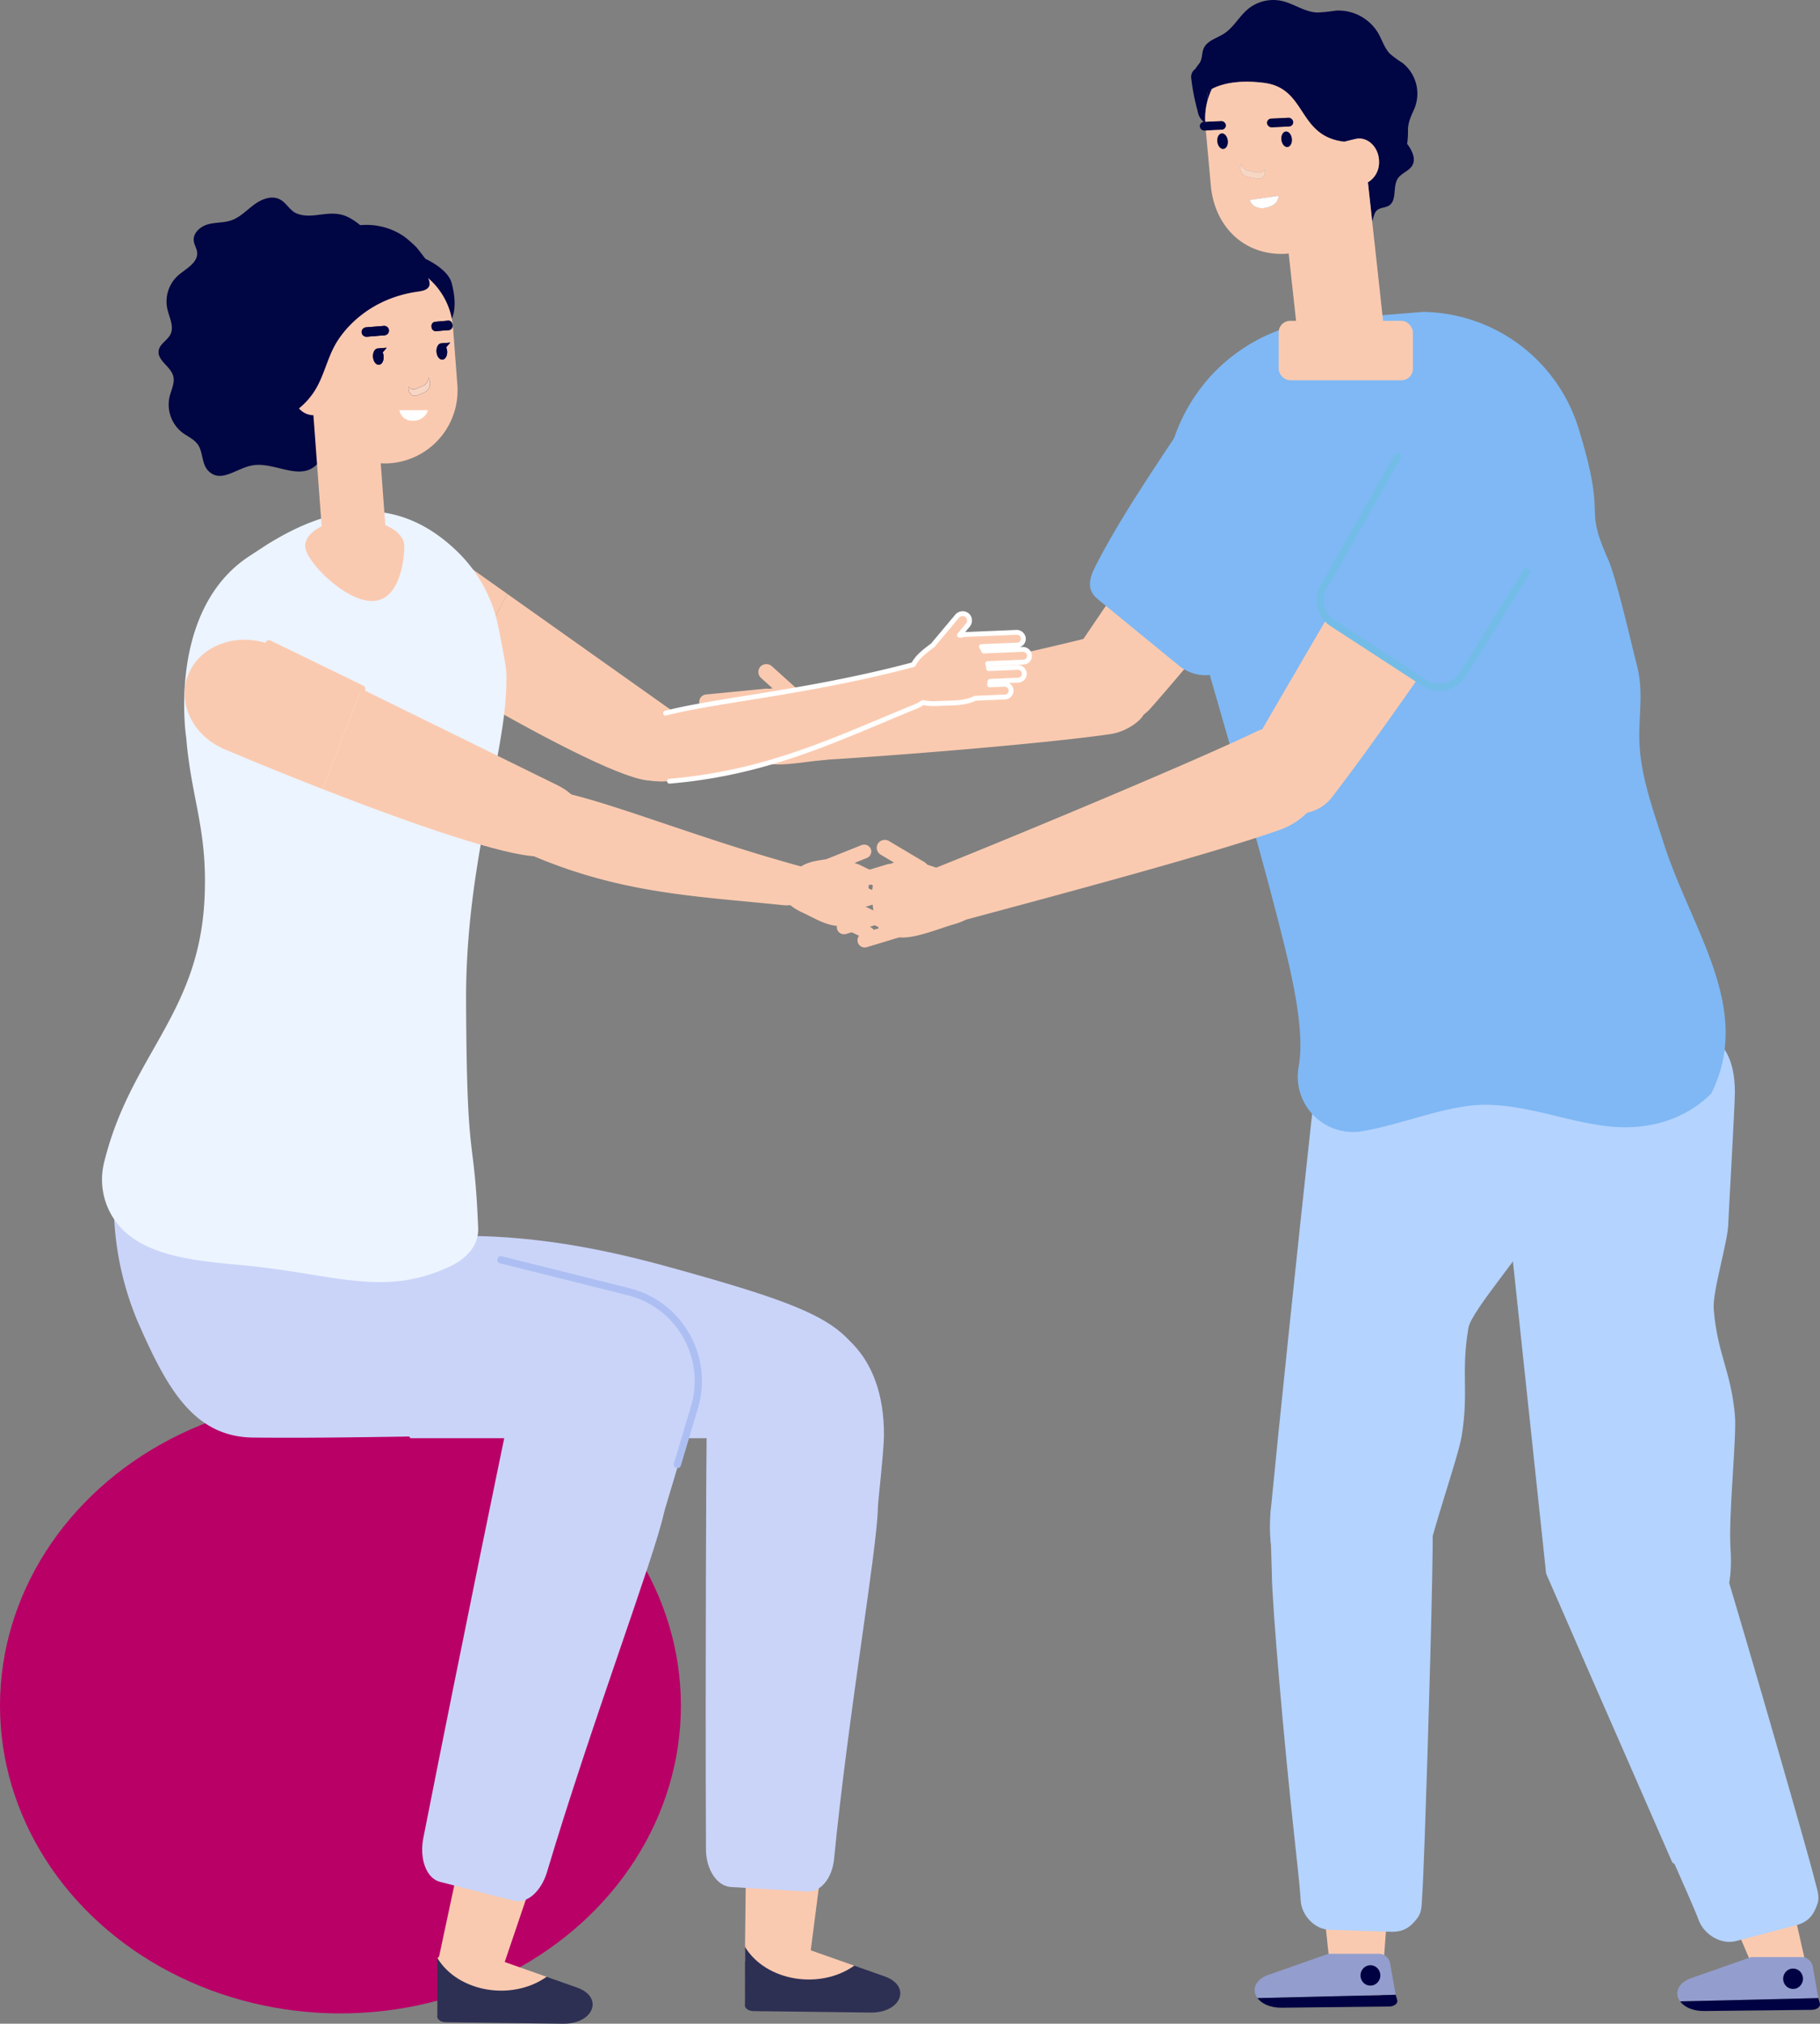 <svg xmlns="http://www.w3.org/2000/svg" width="485.033" height="539.281" viewBox="0 0 485.033 539.281">
  <rect x="0" y="0" width="485.033" height="539.281" fill="#808080" stroke="none"/>
  <g id="Gruppe_2151" data-name="Gruppe 2151" transform="translate(-67.529 -321.606)">
    <g id="Gruppe_2105" data-name="Gruppe 2105" transform="translate(351.399 429.996)">
      <g id="Gruppe_2104" data-name="Gruppe 2104">
        <path id="Pfad_4133" data-name="Pfad 4133" d="M218.512,366.725l-1.022,1.513c-5.541,8.232-12.855,18.958-19.928,29.329-7.559,11.088-14.7,21.56-18.481,27.236-3.513,5.277-1.415,8.685,1.811,12.11l-.091.163-.429,1.25c2.634,2.69,6.876,3.8,10,4.168a11.638,11.638,0,0,0,1.438.078,11.111,11.111,0,0,0,8.328-3.968c9.119-10.242,27.381-32.407,40.034-49.083l.709-.931Z" transform="translate(-177.259 -358.392)" fill="#facab0"/>
        <g id="Gruppe_2103" data-name="Gruppe 2103" transform="translate(6.605)">
          <path id="Pfad_4134" data-name="Pfad 4134" d="M181.191,406.151c7.8-15.426,20.893-33.613,26.488-42.647l32.674,35.413c-3.893,5.681-15.028,21.3-23.27,32.914-3.086,4.349-9.448,4.033-13.561.665l-21.676-17.752C178.974,412.393,179.512,409.475,181.191,406.151Z" transform="translate(-179.812 -363.504)" fill="#7fb8f4"/>
        </g>
      </g>
    </g>
    <ellipse id="Ellipse_63" data-name="Ellipse 63" cx="90.73" cy="82.001" rx="90.73" ry="82.001" transform="translate(67.529 694.138)" fill="#b90066"/>
    <path id="Pfad_4135" data-name="Pfad 4135" d="M103.9,489.939c6.408,2.525,11.194,5.125,15.23,10.283.463.592.929,1.255,1.423,2.026l.349.543H246.235c-4.439-28.092-4.967-31.235-53.556-44.827-13.913-3.891-32.014-8.439-53.209-9.029-9.525-.266-22.983,9.678-32.3,9.349l-1.635-.057-2.724,31.16,1.128.476Z" transform="translate(55.991 202.063)" fill="#cad4f9"/>
    <path id="Pfad_4136" data-name="Pfad 4136" d="M177.872,508.455h46.191c-.574-3.632-1.234-7.225-2.075-10.7-6.682-27.652-33.476-35.434-54.774-37.092-14.43-1.123-31.89-1.617-50.374-2.14-8.964-.254-28.051-13.163-37.568-13.509a81.524,81.524,0,0,0,6.3,32.793c7.57,17.25,14.66,30.873,30.855,31.044,13.636.142,28-.072,40.68-.264,8.18-.122,15.354-.22,20.732-.215C177.852,508.4,177.867,508.424,177.872,508.455Z" transform="translate(18.593 195.84)" fill="#cad4f9"/>
    <g id="Gruppe_2106" data-name="Gruppe 2106" transform="translate(159.102 463.062)">
      <path id="Pfad_4137" data-name="Pfad 4137" d="M114.7,407.972c21.053,12.265,42.452,23.513,50.353,24.506,4.864.613,11.059.543,12.107-4.413,1.363-6.421-.476-10.656-4.892-13.786l-44.429-31.5Z" transform="translate(-84.24 -365.987)" fill="#facab0"/>
      <path id="Pfad_4138" data-name="Pfad 4138" d="M126.8,379.088c-7.65-5.055-17.623-3.076-21.927,4.354-4.152,7.158-1.446,16.65,6.056,21.314,6.977,4.336,14.691,8.992,22.458,13.515l13.139-25.2Z" transform="translate(-102.926 -376.286)" fill="#facab0"/>
    </g>
    <path id="Pfad_4139" data-name="Pfad 4139" d="M237.793,397.722a1.691,1.691,0,0,0,1.625-1.772,1.747,1.747,0,0,0-1.816-1.627l-10.389.437a10.249,10.249,0,0,0-.611-1.182l9.543-.4a1.688,1.688,0,0,0,1.625-1.769,1.747,1.747,0,0,0-1.816-1.627l-13.962.585a1.733,1.733,0,0,0-.693.184c-.189-.008-.38-.013-.569-.01l2.243-2.672a1.872,1.872,0,0,0-.194-2.654,1.923,1.923,0,0,0-2.675.3l-6.154,7.334a2.041,2.041,0,0,0-.142.254c-2.773,2.057-4.243,3.244-5.353,5.29-41,10.92-75.734,10.151-76.386,19.7-.122,1.785,1.022,7.857,2.344,9.119,2.287,2.183,5.663,2.535,9.042,2.248,26.429-2.235,44.54-11.305,65.72-19.953a9.877,9.877,0,0,0,1.824-1,13.077,13.077,0,0,0,3.637.266c3.645-.2,7.249.1,10.3-1.412l7.932-.331a1.688,1.688,0,0,0,1.627-1.769,1.751,1.751,0,0,0-1.816-1.627l-3.917.163a4.543,4.543,0,0,0,.135-.947l7.5-.313a1.686,1.686,0,0,0,1.625-1.769,1.747,1.747,0,0,0-1.814-1.627l-7.668.321c-.078-.445-.142-.89-.248-1.332Z" transform="translate(102.408 100.294)" fill="#facab0"/>
    <path id="Pfad_4140" data-name="Pfad 4140" d="M145.009,498.814l-.75,64.247,15.949,9.547,9.123-70.665Z" transform="translate(121.771 281.228)" fill="#facab0"/>
    <path id="Pfad_4141" data-name="Pfad 4141" d="M161.117,457.1c-11.313-.088-20.132,13.5-20.642,31.926-.072,2.623-.391,60.833-.176,110.364.023,5.4,2.954,9.815,6.661,10.035l20.336,1.2c3.557.21,6.643-3.526,7.145-8.664C178.2,563.5,185.9,519.609,186.113,508.4c.036-1.883,1.6-15.01,1.622-19.379C187.826,466.927,174.619,457.205,161.117,457.1Z" transform="translate(115.371 215.035)" fill="#cad4f9"/>
    <g id="Gruppe_2107" data-name="Gruppe 2107" transform="translate(266.03 837.844)">
      <path id="Pfad_4142" data-name="Pfad 4142" d="M144.3,522.669c.065-.225.492-.492,1.012-.771,5.554,9.031,18.854,12.187,28.087,5.65l8.1,2.859c7.254,2.561,4.491,9.748-3.707,9.647l-31.215-.385c-1.5-.018-2.551-.921-2.277-1.883Z" transform="translate(-144.259 -519.982)" fill="#2d3053"/>
      <path id="Pfad_4143" data-name="Pfad 4143" d="M144.292,523.8c2.067-2.82,7.006-2.854,8.128-2.458l20.929,7.386C164.116,535.261,149.846,532.827,144.292,523.8Z" transform="translate(-144.207 -521.157)" fill="#facab0"/>
    </g>
    <path id="Pfad_4144" data-name="Pfad 4144" d="M126.165,498.947l-13.429,62.915L126.5,574.2l22.914-67.654Z" transform="translate(71.744 281.439)" fill="#facab0"/>
    <path id="Pfad_4145" data-name="Pfad 4145" d="M161.625,455.236c-11.085-2.2-22.592,10.332-26.959,29.443-.621,2.722-13.152,63.348-23.335,115.028-1.112,5.637.841,10.78,4.432,11.7l19.705,5.042c3.448.882,7.262-2.44,8.832-7.7,11.766-39.4,28.527-83.73,31.09-95.377.429-1.956,4.724-15.346,5.658-19.9C185.775,470.45,174.855,457.856,161.625,455.236Z" transform="translate(69.02 211.675)" fill="#cad4f9"/>
    <g id="Gruppe_2108" data-name="Gruppe 2108" transform="translate(184.037 840.814)">
      <path id="Pfad_4146" data-name="Pfad 4146" d="M112.609,523.817c.062-.225.489-.492,1.009-.771,5.554,9.031,18.854,12.187,28.087,5.65l8.1,2.859c7.254,2.561,4.491,9.748-3.707,9.647l-31.215-.385c-1.5-.018-2.551-.921-2.274-1.883Z" transform="translate(-112.565 -521.13)" fill="#2d3053"/>
      <path id="Pfad_4147" data-name="Pfad 4147" d="M112.6,524.943c2.067-2.817,7.006-2.854,8.128-2.458l20.929,7.386C132.421,536.409,118.151,533.974,112.6,524.943Z" transform="translate(-112.514 -522.305)" fill="#facab0"/>
    </g>
    <path id="Pfad_4148" data-name="Pfad 4148" d="M109.416,343.78c-2.008,1.467-3.774,3.392-6.1,4.219-1.992.706-4.183.523-6.222,1.066s-4.108,2.292-3.844,4.45c.124,1.024.755,1.925.88,2.947.349,2.879-3.016,4.434-5.14,6.323a9.345,9.345,0,0,0-2.794,8.8c.5,2.276,1.852,4.672.861,6.768-.784,1.651-2.851,2.535-3.156,4.349-.448,2.659,3.133,4.178,3.862,6.773.51,1.829-.507,3.684-.957,5.526a9.458,9.458,0,0,0,3.236,9.458c1.467,1.138,3.319,1.847,4.356,3.41,1.337,2.02.965,4.977,2.59,6.757,3.381,3.694,7.482-.541,11.913-1.314,5.58-.978,12.009,3.868,16.51.328,1.055-.828,1.914-2.093,3.229-2.3,1.332-.21,2.608.781,3.956.719,2.528-.119,3.712-3.549,5.7-4.959a16.5,16.5,0,0,1,1.64-.629C153.8,400.711,162.972,389,161.57,376.782c-1.164-10.125-9.313-18.171-20.525-21.927-.036-.135-.028-.256-.067-.391-.916-3.205-3.2-5.373-6.007-6.987-5.151-2.962-9.644.567-14.285-1.278-1.775-.709-2.714-2.773-4.385-3.7C114.135,341.283,111.421,342.31,109.416,343.78Z" transform="translate(25.921 32.301)" fill="#000543"/>
    <path id="Pfad_4149" data-name="Pfad 4149" d="M175.067,504.71c-.142-37.372,10.72-65.632,10.731-85.068a13.689,13.689,0,0,0-.005-2.282,28.843,28.843,0,0,0-.406-3.148c-.008-.044-.008-.088-.016-.129-.515-2.794-1.076-6.043-1.772-9.29a38.479,38.479,0,0,0-10.193-19.113c-18.233-18.352-37.68-11.028-51.328-2.561l-4.708,3.071c-22.178,14.459-16.885,48.47-16.885,48.47,1.379,16.544,5.782,24.571,4.871,42.967-1.529,30.85-19.79,41.607-26.786,70.3a18.913,18.913,0,0,0,6.594,19.232c8.677,6.933,23.4,7.215,33.577,8.364,22.662,2.556,35,7.955,52.035,0,4.118-1.922,7.7-5.4,7.51-10.193C177.212,538.506,175.243,550.9,175.067,504.71Z" transform="translate(16.674 83.569)" fill="#ecf4ff"/>
    <path id="Pfad_4150" data-name="Pfad 4150" d="M115.659,398.711c-3.989-2.434-11.722-4.452-14.808-6.54a29.374,29.374,0,0,1-5.828-4.794,11.962,11.962,0,0,1-2.571-5.254c.008.034,1.3-3,.241-.766a21.016,21.016,0,0,0,2.124-11.538,16.72,16.72,0,0,1,3.205-11.965l.08-.106c6.007-7.875,9.815-7.365,14.042-9.5,4.15-2.1,3.992-1.619,9.461-2.993a17.716,17.716,0,0,1,14.089,2.636,33.539,33.539,0,0,1,3.174,2.773c.887,1.017,1.682,2.114,2.507,3.185,1.288.574,6.056,3.066,6.951,6.382,1.759,6.511.075,9.517.075,9.517-3.4-.189-6.933-4.372-9.753-3.492a9.369,9.369,0,0,0-2.5,1.309c-3.774,2.908-6.894,5.28-7.745,10.33-.7,4.139,1.26,8.912-1.389,12.293-2.367,3.024-7.339,3.34-9.952,6.183A7.4,7.4,0,0,0,115.659,398.711Z" transform="translate(39.552 36.752)" fill="#000543"/>
    <g id="Gruppe_2109" data-name="Gruppe 2109" transform="translate(137.999 388.945)">
      <path id="Pfad_4151" data-name="Pfad 4151" d="M103.974,389.122a19.4,19.4,0,0,0,4.556-5.3c2.106-3.624,3.006-7.852,5.021-11.528,2.445-4.457,9.259-12.407,21.878-14.259,1.229-.179,3.084-.38,3.353-1.883a3.515,3.515,0,0,0-.411-1.782c-.585-1.34-1.6-2.879-1.974-3.689a2.04,2.04,0,0,0-.587-.843,1.972,1.972,0,0,0-.885-.264l-8.022-1.055a71.422,71.422,0,0,0-11.078-.874c-3.081.08-6.325.639-8.669,2.654-3.787,3.257-3.968,8.99-5.795,13.67a23.163,23.163,0,0,1-1.508,3.1l-1.764-1.343a27.786,27.786,0,0,0-.36,4.651c-.978,1.4-2,2.784-2.96,4.193l5.839,11.184c.812,2.416,1.782,4.964,3,7.707a22.306,22.306,0,0,0,4.884,7.269c.078.021-.667-9.792-.667-9.792A5.141,5.141,0,0,1,103.974,389.122Z" transform="translate(-94.769 -347.635)" fill="#000543"/>
      <path id="Pfad_4152" data-name="Pfad 4152" d="M139.367,363.258a19.107,19.107,0,0,0-6.643-13.018,3.515,3.515,0,0,1,.411,1.782c-.269,1.5-2.124,1.7-3.353,1.883-12.619,1.852-19.433,9.8-21.878,14.259-2.015,3.676-2.916,7.9-5.021,11.528a19.4,19.4,0,0,1-4.556,5.3,5.141,5.141,0,0,0,3.847,1.819l2.753,37.066c.344,4.651,5.567,2.822,10.219,2.494l1.917-.039c4.675-.329,5.094.975,4.75-3.7l-1.692-23.011a19.236,19.236,0,0,0,2.5-.01,19.47,19.47,0,0,0,17.925-20.794Zm-18.484,7.82c.1,1.2-.455,2.217-1.234,2.282s-1.485-.856-1.581-2.054.455-2.217,1.231-2.279l2.4-.194-1.071,1.262A2.987,2.987,0,0,1,120.883,371.078Zm.269-5.565-4.636.375a1.314,1.314,0,0,1-1.394-.931,1.262,1.262,0,0,1,1.115-1.568l4.641-.373a1.306,1.306,0,0,1,1.392.931A1.259,1.259,0,0,1,121.152,365.514Zm10.7,15.18-2.052.854c-1.18.492-2.421-.662-2.274-2.119l.026-.241a1.527,1.527,0,0,0,1.834.631l2.051-.854a2.424,2.424,0,0,0,1.356-2.209l.189.406A2.639,2.639,0,0,1,131.852,380.694Zm5.96-10.982c.1,1.2-.458,2.217-1.234,2.282s-1.488-.856-1.583-2.054.455-2.217,1.234-2.279l2.4-.194-1.074,1.262A3.035,3.035,0,0,1,137.812,369.712Zm.585-5.591-3.661.295a1.143,1.143,0,0,1-1.074-1.172,1.127,1.127,0,0,1,.872-1.314l3.658-.329c.536-.044,1.019.5,1.074,1.19A1.144,1.144,0,0,1,138.4,364.122Z" transform="translate(-89.122 -343.502)" fill="#facab0"/>
      <path id="Pfad_4153" data-name="Pfad 4153" d="M112.028,356.33a1.262,1.262,0,0,0-1.353-1.151l-4.716.38a1.256,1.256,0,1,0,.2,2.5l4.711-.38A1.261,1.261,0,0,0,112.028,356.33Z" transform="translate(-78.844 -335.671)" fill="#000543"/>
      <path id="Pfad_4154" data-name="Pfad 4154" d="M116.519,354.633l-3.658.329a1.127,1.127,0,0,0-.872,1.314,1.143,1.143,0,0,0,1.074,1.172l3.661-.295a1.144,1.144,0,0,0,.869-1.33C117.538,355.135,117.055,354.592,116.519,354.633Z" transform="translate(-67.449 -336.534)" fill="#000543"/>
      <path id="Pfad_4155" data-name="Pfad 4155" d="M114.888,360.49a2.424,2.424,0,0,1-1.356,2.209l-2.051.854a1.527,1.527,0,0,1-1.834-.631l-.026.241c-.147,1.456,1.094,2.61,2.274,2.119l2.052-.854a2.639,2.639,0,0,0,1.13-3.531Z" transform="translate(-71.217 -327.236)" fill="#f8d6c4"/>
      <path id="Pfad_4156" data-name="Pfad 4156" d="M107.2,357.621c-.776.062-1.33,1.084-1.231,2.279s.8,2.116,1.581,2.054,1.33-1.084,1.234-2.282a2.97,2.97,0,0,0-.259-.983l1.071-1.262Z" transform="translate(-77.019 -332.097)" fill="#000543"/>
      <path id="Pfad_4157" data-name="Pfad 4157" d="M113.742,357.093c-.779.062-1.33,1.084-1.234,2.279s.8,2.116,1.583,2.054,1.33-1.084,1.234-2.282a3.035,3.035,0,0,0-.261-.983l1.074-1.262Z" transform="translate(-66.635 -332.935)" fill="#000543"/>
      <path id="Pfad_4158" data-name="Pfad 4158" d="M108.681,363.874a3.3,3.3,0,0,0,3.443,2.773,4,4,0,0,0,4.16-2.786Z" transform="translate(-72.691 -321.886)" fill="#fff"/>
    </g>
    <path id="Pfad_4159" data-name="Pfad 4159" d="M125.389,382.235c0,3.937-1.322,14.622-8.62,14.622s-17.8-10.684-17.8-14.622,5.914-7.127,13.209-7.127S125.389,378.3,125.389,382.235Z" transform="translate(49.894 84.908)" fill="#facab0"/>
    <g id="Gruppe_2110" data-name="Gruppe 2110" transform="translate(116.715 492.087)">
      <path id="Pfad_4160" data-name="Pfad 4160" d="M100.757,419.246c24.336,9.5,48.892,17.951,57.5,17.938,5.3-.01,11.926-.864,12.327-5.914.525-6.545-2.062-10.514-7.246-13.059l-52.172-25.632Z" transform="translate(-63.982 -379.453)" fill="#facab0"/>
      <path id="Pfad_4161" data-name="Pfad 4161" d="M110.563,389.254c-8.933-4.046-19.322-.82-22.853,7.1-3.4,7.629.877,16.7,9.59,20.38,8.1,3.417,17.046,7.063,26.017,10.568l10.4-26.667Z" transform="translate(-86.541 -387.505)" fill="#facab0"/>
      <path id="Pfad_4162" data-name="Pfad 4162" d="M121.543,400.6a1.04,1.04,0,0,1-.1.388,1,1,0,0,1-1.34.463l-24.69-11.993a1,1,0,0,1,.877-1.806l24.69,12A1,1,0,0,1,121.543,400.6Z" transform="translate(-73.359 -387.426)" fill="#facab0"/>
    </g>
    <g id="Gruppe_2112" data-name="Gruppe 2112" transform="translate(276.122 546.68)">
      <g id="Gruppe_2111" data-name="Gruppe 2111">
        <path id="Pfad_4163" data-name="Pfad 4163" d="M164.965,409.751a1.873,1.873,0,0,1-1.081,2.432l-8.889,3.557a1.925,1.925,0,0,1-2.5-1,1.873,1.873,0,0,1,1.081-2.432l8.889-3.557A1.925,1.925,0,0,1,164.965,409.751Z" transform="translate(-141.494 -408.608)" fill="#facab0"/>
        <path id="Pfad_4164" data-name="Pfad 4164" d="M163.182,428.052a8.1,8.1,0,0,0,4.276-.773,4.622,4.622,0,0,0,1.663-2.152,21.931,21.931,0,0,0,1.873-6.674c.251-2.145-.031-4.77-2.471-6.532a11.075,11.075,0,0,0-7.986-1.775c-4.946.719-6.7,1.019-9.73,3.767-3.787,3.443-3.981,7.482,2.52,10.511C156.673,425.98,159.736,427.982,163.182,428.052Z" transform="translate(-148.16 -406.368)" fill="#facab0"/>
        <path id="Pfad_4165" data-name="Pfad 4165" d="M156.074,413.851l12.583,6.082a1.688,1.688,0,0,0,2.269-.794,1.748,1.748,0,0,0-.83-2.292l-12.583-6.079a1.688,1.688,0,0,0-2.269.794A1.745,1.745,0,0,0,156.074,413.851Z" transform="translate(-137.169 -405.453)" fill="#facab0"/>
        <path id="Pfad_4166" data-name="Pfad 4166" d="M155.809,415.7l12.583,6.082a1.685,1.685,0,0,0,2.266-.794,1.743,1.743,0,0,0-.83-2.29l-12.583-6.082a1.689,1.689,0,0,0-2.269.794A1.743,1.743,0,0,0,155.809,415.7Z" transform="translate(-137.595 -402.52)" fill="#facab0"/>
        <path id="Pfad_4167" data-name="Pfad 4167" d="M154.457,417.081l12.583,6.082a1.685,1.685,0,0,0,2.266-.794,1.744,1.744,0,0,0-.83-2.29L155.893,414a1.688,1.688,0,0,0-2.269.794A1.743,1.743,0,0,0,154.457,417.081Z" transform="translate(-139.74 -400.326)" fill="#facab0"/>
        <path id="Pfad_4168" data-name="Pfad 4168" d="M152.43,417.968l12.583,6.079a1.686,1.686,0,0,0,2.269-.792,1.747,1.747,0,0,0-.833-2.292l-12.581-6.079a1.688,1.688,0,0,0-2.269.794A1.743,1.743,0,0,0,152.43,417.968Z" transform="translate(-142.953 -398.92)" fill="#facab0"/>
      </g>
    </g>
    <path id="Pfad_4169" data-name="Pfad 4169" d="M204.884,425.208c-41.123-10.3-77.773-28.7-83.12-20.179-.949,1.516-2.809,7.407-2.24,9.145.983,3.006,3.793,4.91,6.907,6.25,24.349,10.516,44.6,11.078,67.35,13.463a9.9,9.9,0,0,0,10.41-6.641Z" transform="translate(82.348 128.917)" fill="#facab0"/>
    <g id="Gruppe_2113" data-name="Gruppe 2113" transform="translate(405.966 595.048)">
      <path id="Pfad_4170" data-name="Pfad 4170" d="M209.425,452.247c2.809-25.694,20.768-32.793,39.552-15.382,10.11,9.373,26.514,1.206,22.631,17.079-.774,3.167-2.6,26.08-2.851,27.081-1.19,4.716-16.676,21.9-17.5,26.687-2.036,11.833.124,16.9-1.788,28.749-.926,5.74-7.893,25.215-9.546,34.078-3.252,17.439-10.56,19.157-23.205,17.584-11.895-1.477-19.754-15.134-18.166-31.634C200.712,534.109,205.68,486.532,209.425,452.247Z" transform="translate(-198.351 -427.305)" fill="#b4d3fe"/>
    </g>
    <g id="Gruppe_2115" data-name="Gruppe 2115" transform="translate(465.901 594.879)">
      <g id="Gruppe_2114" data-name="Gruppe 2114">
        <path id="Pfad_4171" data-name="Pfad 4171" d="M221.788,446.76c-1.11-7.733,1.107-14.7,8.767-15.509l2.258-.238c27.313-2.879,52.612-11.584,52.689,13.965.01,3.265-1.751,33.851-1.757,34.883-.023,4.874-4.266,18.127-3.883,22.97.947,11.973,4.563,16.288,5.642,28.24.525,5.792-1.746,26.47-1.172,35.473,1.128,17.711-6.154,21.338-19.951,23.221-12.974,1.772-25.971-7.22-28.612-23.58C231.592,540.308,226.6,480.244,221.788,446.76Z" transform="translate(-221.519 -427.239)" fill="#b4d3fe"/>
      </g>
    </g>
    <g id="Gruppe_2118" data-name="Gruppe 2118" transform="translate(419.35 821.322)">
      <g id="Gruppe_2117" data-name="Gruppe 2117">
        <g id="Gruppe_2116" data-name="Gruppe 2116">
          <path id="Pfad_4172" data-name="Pfad 4172" d="M221.829,519.441l-2.1,28.082L206.8,545.266l-3.279-30.5Z" transform="translate(-203.525 -514.771)" fill="#facab0"/>
        </g>
      </g>
    </g>
    <g id="Gruppe_2119" data-name="Gruppe 2119" transform="translate(406.101 710.439)">
      <path id="Pfad_4173" data-name="Pfad 4173" d="M198.407,487.426c.233-12.666,10.8-15.933,23.805-15.475,10.9.383,19.2,8.509,19.423,19.087.176,8.258-1.177,55.874-2.111,81.653-.285,7.807-.528,13.615-.683,15.719-.008.14-.016.285-.023.432-.1,1.746-.072,3.793-1.154,5.236-1.953,2.61-3.818,3.883-7.2,3.777l-16.324-.528c-4.155-.132-7.51-4.059-7.686-7.872-.016-.313-.041-.706-.075-1.164-.22-2.972-.846-8.917-1.669-16.386-2.621-23.824-5.875-61.136-5.935-69.44C198.772,501.385,198.361,489.932,198.407,487.426Z" transform="translate(-198.404 -471.909)" fill="#b4d3fe"/>
    </g>
    <g id="Gruppe_2127" data-name="Gruppe 2127" transform="translate(401.891 842.241)">
      <g id="Gruppe_2125" data-name="Gruppe 2125">
        <g id="Gruppe_2124" data-name="Gruppe 2124">
          <g id="Gruppe_2121" data-name="Gruppe 2121">
            <g id="Gruppe_2120" data-name="Gruppe 2120">
              <path id="Pfad_4174" data-name="Pfad 4174" d="M216.5,522.857l-15.892,5.565c-3.891,1.363-4.626,4.168-3.076,6.25l36.831-.882-1.48-8.353a3.077,3.077,0,0,0-3-2.579Z" transform="translate(-196.776 -522.857)" fill="#939ece"/>
            </g>
          </g>
          <g id="Gruppe_2123" data-name="Gruppe 2123" transform="translate(0.757 10.933)">
            <g id="Gruppe_2122" data-name="Gruppe 2122">
              <path id="Pfad_4175" data-name="Pfad 4175" d="M233.9,527.083l.409,1.415c.254.88-.779,1.7-2.15,1.718l-28.622.316c-3.122.034-5.368-1.087-6.467-2.566Z" transform="translate(-197.069 -527.083)" fill="#000142"/>
            </g>
          </g>
        </g>
      </g>
      <g id="Gruppe_2126" data-name="Gruppe 2126" transform="translate(28.219 3.062)">
        <path id="Pfad_4176" data-name="Pfad 4176" d="M209.319,524.246a2.743,2.743,0,0,0-1.436,3.544,2.614,2.614,0,0,0,3.443,1.48,2.743,2.743,0,0,0,1.433-3.547A2.609,2.609,0,0,0,209.319,524.246Z" transform="translate(-207.684 -524.041)" fill="#000142"/>
      </g>
    </g>
    <g id="Gruppe_2130" data-name="Gruppe 2130" transform="translate(524.524 821.005)">
      <g id="Gruppe_2129" data-name="Gruppe 2129">
        <g id="Gruppe_2128" data-name="Gruppe 2128">
          <path id="Pfad_4177" data-name="Pfad 4177" d="M263.027,514.648l6.188,27.453-13.008,1.725L244.18,515.682Z" transform="translate(-244.18 -514.648)" fill="#facab0"/>
        </g>
      </g>
    </g>
    <g id="Gruppe_2131" data-name="Gruppe 2131" transform="translate(480.608 712.526)">
      <path id="Pfad_4178" data-name="Pfad 4178" d="M244.873,473.42a20.461,20.461,0,0,1,24.83,13.165c2.786,8.071,16.562,55.289,23.821,80.913,2.2,7.759,3.8,13.54,4.32,15.651.034.142.075.287.111.432.463,1.749,1.133,3.754.546,5.484-1.063,3.13-2.465,4.921-5.766,5.79l-15.957,4.191c-4.059,1.071-8.55-1.824-9.926-5.523-.114-.3-.264-.683-.44-1.123-1.156-2.861-3.643-8.524-6.8-15.633-10.084-22.675-27.044-60.07-29.73-68.216-.349-1.061-.965-3.058-1.713-5.534C224.379,490.494,232.148,476.724,244.873,473.42Z" transform="translate(-227.204 -472.716)" fill="#b4d3fe"/>
    </g>
    <g id="Gruppe_2139" data-name="Gruppe 2139" transform="translate(514.528 843.126)">
      <g id="Gruppe_2137" data-name="Gruppe 2137">
        <g id="Gruppe_2136" data-name="Gruppe 2136">
          <g id="Gruppe_2133" data-name="Gruppe 2133">
            <g id="Gruppe_2132" data-name="Gruppe 2132">
              <path id="Pfad_4179" data-name="Pfad 4179" d="M260.042,523.2l-15.892,5.565c-3.891,1.361-4.626,4.165-3.079,6.248l36.834-.882-1.48-8.353a3.078,3.078,0,0,0-3-2.577Z" transform="translate(-240.316 -523.199)" fill="#939ece"/>
            </g>
          </g>
          <g id="Gruppe_2135" data-name="Gruppe 2135" transform="translate(0.756 10.93)">
            <g id="Gruppe_2134" data-name="Gruppe 2134">
              <path id="Pfad_4180" data-name="Pfad 4180" d="M277.442,527.424l.406,1.415c.254.879-.776,1.7-2.147,1.718l-28.622.316c-3.125.034-5.368-1.084-6.47-2.566Z" transform="translate(-240.608 -527.424)" fill="#000142"/>
            </g>
          </g>
        </g>
      </g>
      <g id="Gruppe_2138" data-name="Gruppe 2138" transform="translate(28.219 3.061)">
        <path id="Pfad_4181" data-name="Pfad 4181" d="M252.856,524.586a2.748,2.748,0,0,0-1.433,3.547,2.611,2.611,0,0,0,3.443,1.477,2.743,2.743,0,0,0,1.433-3.544A2.614,2.614,0,0,0,252.856,524.586Z" transform="translate(-251.224 -524.382)" fill="#000142"/>
      </g>
    </g>
    <g id="Gruppe_2140" data-name="Gruppe 2140" transform="translate(462.671 647.993)">
      <path id="Pfad_4182" data-name="Pfad 4182" d="M271.662,618.071a1.02,1.02,0,0,0,.9-1.425l-33.4-76.451-8.907-83.754a1.033,1.033,0,0,0-.3-.621L222,448.059a1.018,1.018,0,1,0-1.42,1.459l7.689,7.5,8.886,83.544a1.012,1.012,0,0,0,.08.3l33.458,76.593A1.02,1.02,0,0,0,271.662,618.071Z" transform="translate(-220.271 -447.77)" fill="#b4d3fe"/>
    </g>
    <path id="Pfad_4183" data-name="Pfad 4183" d="M333.177,562.01c11.331-22.789-5.42-43.674-12.772-66.964-2.768-8.77-6.1-17.667-6.39-26.915-.22-6.985,1.174-13.07-.631-20.083-1.387-5.386-5.479-23.384-7.717-28.387-6.827-15.274-.008-9.4-7.88-34.922a44.012,44.012,0,0,0-41.224-31l-.246-.005-25.409,2.08a46.839,46.839,0,0,0-30.658,14.5l-.217.23a47.329,47.329,0,0,0-10.526,45.774c8.361,28.25,25.678,87.466,31.153,111.551,3.376,14.862,3.407,22.3,2.52,27.125a14.752,14.752,0,0,0,17.1,17.053c11-1.909,22.724-7.07,32.715-7.024,10.927.049,21.3,4.315,32.045,5.666C316.421,572.117,326.383,568.826,333.177,562.01Z" transform="translate(190.416 50.983)" fill="#7fb8f4"/>
    <g id="Gruppe_2142" data-name="Gruppe 2142" transform="translate(384.972 321.606)">
      <g id="Gruppe_2141" data-name="Gruppe 2141" transform="translate(0 15.588)">
        <path id="Pfad_4184" data-name="Pfad 4184" d="M223.246,331.436c8.268,2.954,18.639,6.765,22.553,15.253a13.838,13.838,0,0,0,2.284,4.072c1.089,1.578,2.018,3.6,1.159,5.246-.817,1.573-2.939,2.121-3.924,3.6-1.459,2.189-.122,5.87-2.416,7.246-.952.569-2.266.494-3.11,1.2s-.921,1.966-1.306,3.009l-1.143-10.433a6.124,6.124,0,0,0,2.965-5.148c.147-3.391-2.1-6.312-5.016-6.522a4.7,4.7,0,0,0-.662.029c-.01-.106-3.57.823-3.57.823-12.57-1.441-9.9-14.174-21.332-15.669-7.425-.973-11.794.468-13.952,1.6a9.9,9.9,0,0,0-1.094.652,7.054,7.054,0,0,0-.078,2.46,18.846,18.846,0,0,0-.608,5.645l4.206-.2a1.248,1.248,0,0,1,1.306,1.1,1.135,1.135,0,0,1-1.107,1.218l-4.545.22a1.247,1.247,0,0,1-1.309-1.1,1.131,1.131,0,0,1,1.061-1.208,4.454,4.454,0,0,1-1.63-2.859,55.834,55.834,0,0,1-1.728-8.863,2.571,2.571,0,0,1,1.552-2.641C202.26,325.874,212.337,327.535,223.246,331.436Z" transform="translate(-190.236 -327.631)" fill="#000543"/>
        <path id="Pfad_4185" data-name="Pfad 4185" d="M192.046,331.416a7.054,7.054,0,0,0-.078,2.46,18.822,18.822,0,0,1,1.172-3.112A9.9,9.9,0,0,0,192.046,331.416Z" transform="translate(-187.601 -322.659)" fill="#000543"/>
        <path id="Pfad_4186" data-name="Pfad 4186" d="M235.046,356.831a6.124,6.124,0,0,0,2.965-5.148c.147-3.391-2.1-6.312-5.016-6.522a4.7,4.7,0,0,0-.662.029c-.01-.106-3.57.823-3.57.823-12.57-1.441-9.9-14.174-21.332-15.669-7.425-.973-11.794.468-13.952,1.6a17.861,17.861,0,0,0-1.78,8.757l4.206-.2a1.248,1.248,0,0,1,1.306,1.1,1.135,1.135,0,0,1-1.107,1.218l-4.256.207,1.345,14.712c1,10.933,8.946,18.725,19.972,18.137.259-.013.51-.052.766-.075l2.114,19.27c.228,2.083,2.97,10.917,5.076,10.746l15.333-1.167c2.106-.171,2.81-9.355,2.579-11.44l-2.843-25.945Zm-23.055-11.409c-.1-1.138.448-2.093,1.218-2.129s1.472.856,1.57,1.995-.445,2.1-1.216,2.132S212.092,346.564,211.991,345.423Zm-15.5,2.509c-.771.036-1.475-.859-1.573-2s.445-2.1,1.216-2.132,1.472.856,1.573,2S197.258,347.893,196.49,347.932Zm4.638,4.325.14-.4a2.456,2.456,0,0,0,1.881,1.852l2.419.523a1.8,1.8,0,0,0,1.927-.815l.07.217a1.787,1.787,0,0,1-2.165,2.235l-2.416-.52A2.409,2.409,0,0,1,201.128,352.258Zm6.545,11.4s-3.094.753-4.173-2.119l7.725-1.115C211.194,361.609,210.6,363.084,207.673,363.656Zm1.8-21.482a1.251,1.251,0,0,1-1.309-1.1,1.142,1.142,0,0,1,1.107-1.221l4.548-.22a1.248,1.248,0,0,1,1.306,1.1,1.138,1.138,0,0,1-1.107,1.221Z" transform="translate(-187.94 -323.837)" fill="#facab0"/>
        <path id="Pfad_4187" data-name="Pfad 4187" d="M200.424,345.007c2.928-.572,3.521-2.046,3.552-3.234l-7.725,1.115C197.33,345.76,200.424,345.007,200.424,345.007Z" transform="translate(-180.69 -305.188)" fill="#fff"/>
        <path id="Pfad_4188" data-name="Pfad 4188" d="M205.019,334.84a1.248,1.248,0,0,0-1.306-1.1l-4.548.22a1.142,1.142,0,0,0-1.107,1.221,1.251,1.251,0,0,0,1.309,1.1l4.545-.22A1.138,1.138,0,0,0,205.019,334.84Z" transform="translate(-177.83 -317.945)" fill="#000543"/>
        <path id="Pfad_4189" data-name="Pfad 4189" d="M194.156,335.35c-.771.036-1.314.991-1.216,2.132s.8,2.033,1.573,2,1.314-.993,1.216-2.132S194.924,335.313,194.156,335.35Z" transform="translate(-185.963 -315.384)" fill="#000543"/>
        <path id="Pfad_4190" data-name="Pfad 4190" d="M201.113,339.279c.771-.036,1.317-.991,1.216-2.132s-.8-2.033-1.57-1.995-1.317.991-1.218,2.129S200.345,339.315,201.113,339.279Z" transform="translate(-175.489 -315.697)" fill="#000543"/>
        <path id="Pfad_4191" data-name="Pfad 4191" d="M201.848,340.24l-.07-.217a1.8,1.8,0,0,1-1.927.815l-2.419-.523a2.456,2.456,0,0,1-1.881-1.852l-.14.4a2.409,2.409,0,0,0,1.855,3.094l2.416.52A1.787,1.787,0,0,0,201.848,340.24Z" transform="translate(-182.223 -310.441)" fill="#f8d6c4"/>
      </g>
      <path id="Pfad_4192" data-name="Pfad 4192" d="M249.13,350.428a10.445,10.445,0,0,0-3.182-12.022,31.072,31.072,0,0,1-3.332-2.424c-1.511-1.516-2.114-3.689-3.182-5.544a12.341,12.341,0,0,0-11.295-6,44.11,44.11,0,0,1-5,.507c-3.34-.15-6.219-2.4-9.486-3.11a10.648,10.648,0,0,0-8.881,2.152c-2.383,1.964-3.855,4.931-6.452,6.6-1.912,1.229-4.5,1.847-5.4,3.935-.536,1.242-.321,2.763-1.087,3.88-.551.807-1.609,1.736-1.009,2.509a1.659,1.659,0,0,0,1.441.4,105.178,105.178,0,0,1,15.724.82,60.3,60.3,0,0,1,10.508,1.8c6.323,1.847,11.838,5.6,16.854,9.771,2.582,2.147,5.055,4.424,7.531,6.693,1.894,1.733,3.425,3.257,4.209-.054a24.476,24.476,0,0,0,.277-4.351C247.485,353.835,248.31,352.361,249.13,350.428Z" transform="translate(-189.586 -321.606)" fill="#000543"/>
    </g>
    <rect id="Rechteck_536" data-name="Rechteck 536" width="35.758" height="15.836" rx="3.031" transform="translate(408.303 407.106)" fill="#facab0"/>
    <path id="Pfad_4193" data-name="Pfad 4193" d="M270.174,405.267c-3.324-6.033-9.124-10.55-14.7-7.844-17.511,8.5-76.976,33.2-95.292,40.21,3.229,8.082,7.368,6.791,10.172,12.024,28.566-7.658,72.785-19.426,91.354-26.017,4.908-1.741,8.524-5.554,9.124-7.22a13.469,13.469,0,0,0,.018-9.029l.471-.034Z" transform="translate(147.046 119.048)" fill="#facab0"/>
    <g id="Gruppe_2143" data-name="Gruppe 2143" transform="translate(287.22 545.428)">
      <path id="Pfad_4194" data-name="Pfad 4194" d="M164.521,430.656a9.251,9.251,0,0,1-4.7-1.635,5.328,5.328,0,0,1-1.5-2.729,25.057,25.057,0,0,1-.929-7.877c.1-2.465.885-5.384,3.956-6.941a12.66,12.66,0,0,1,9.342-.585c5.459,1.692,7.394,2.344,10.322,5.989,3.668,4.563,6.162,8.017-1.723,10.281C175.239,428.323,168.428,431.192,164.521,430.656Z" transform="translate(-144.628 -404.719)" fill="#facab0"/>
      <path id="Pfad_4195" data-name="Pfad 4195" d="M170.276,414.425l-15.3,4.633a1.93,1.93,0,0,1-2.421-1.3,1.994,1.994,0,0,1,1.345-2.44l15.3-4.633a1.932,1.932,0,0,1,2.424,1.3A2,2,0,0,1,170.276,414.425Z" transform="translate(-152.408 -404.196)" fill="#facab0"/>
      <path id="Pfad_4196" data-name="Pfad 4196" d="M170.251,416.562l-15.3,4.631a1.932,1.932,0,0,1-2.424-1.3,2,2,0,0,1,1.348-2.44l15.3-4.631a1.926,1.926,0,0,1,2.421,1.3A2,2,0,0,1,170.251,416.562Z" transform="translate(-152.45 -400.805)" fill="#facab0"/>
      <path id="Pfad_4197" data-name="Pfad 4197" d="M171.531,418.365,156.229,423a1.927,1.927,0,0,1-2.421-1.3,2,2,0,0,1,1.348-2.442l15.3-4.631a1.931,1.931,0,0,1,2.421,1.3A2,2,0,0,1,171.531,418.365Z" transform="translate(-150.416 -397.943)" fill="#facab0"/>
      <path id="Pfad_4198" data-name="Pfad 4198" d="M173.663,419.727l-15.3,4.631a1.931,1.931,0,0,1-2.421-1.3,2,2,0,0,1,1.348-2.439l15.3-4.631a1.926,1.926,0,0,1,2.421,1.3A2,2,0,0,1,173.663,419.727Z" transform="translate(-147.035 -395.782)" fill="#facab0"/>
      <path id="Pfad_4199" data-name="Pfad 4199" d="M158.143,409.13a2.144,2.144,0,0,0,.789,2.941l9.414,5.6a2.2,2.2,0,0,0,3-.686,2.149,2.149,0,0,0-.789-2.944l-9.414-5.6A2.2,2.2,0,0,0,158.143,409.13Z" transform="translate(-143.887 -408.124)" fill="#facab0"/>
    </g>
    <path id="Pfad_4200" data-name="Pfad 4200" d="M246.026,397.762c-1.925-6.589-6.175-12.229-11.313-10.785-16.145,4.535-70.351,15.892-86.956,18.807,1.534,8.566,2.39,9.7,3.989,15.4,25.412-1.356,67.585-4.876,84.346-7.329,4.426-.647,8.069-3.588,8.829-5.086a14.881,14.881,0,0,0,1.363-8.791l.406.067Z" transform="translate(127.322 103.382)" fill="#facab0"/>
    <g id="Gruppe_2144" data-name="Gruppe 2144" transform="translate(252.728 498.58)">
      <path id="Pfad_4201" data-name="Pfad 4201" d="M149.368,412.315a9.267,9.267,0,0,1-4.287-2.522,5.321,5.321,0,0,1-.934-2.967,25.059,25.059,0,0,1,.629-7.906c.577-2.4,1.92-5.109,5.236-6.035a12.663,12.663,0,0,1,9.274,1.252c5.024,2.724,6.793,3.743,8.954,7.89,2.706,5.192,4.478,9.065-3.7,9.745C160.336,412.121,153.1,413.6,149.368,412.315Z" transform="translate(-131.262 -386.093)" fill="#facab0"/>
      <path id="Pfad_4202" data-name="Pfad 4202" d="M157.6,396.43l-15.913,1.552a1.928,1.928,0,0,1-2.121-1.749,1.993,1.993,0,0,1,1.8-2.129l15.91-1.555A1.935,1.935,0,0,1,159.4,394.3,2,2,0,0,1,157.6,396.43Z" transform="translate(-138.413 -386.007)" fill="#facab0"/>
      <path id="Pfad_4203" data-name="Pfad 4203" d="M157.158,398.52l-15.913,1.552a1.931,1.931,0,0,1-2.121-1.749,2,2,0,0,1,1.8-2.129l15.913-1.555a1.935,1.935,0,0,1,2.124,1.749A2,2,0,0,1,157.158,398.52Z" transform="translate(-139.117 -382.69)" fill="#facab0"/>
      <path id="Pfad_4204" data-name="Pfad 4204" d="M158.063,400.539l-15.913,1.552a1.931,1.931,0,0,1-2.121-1.749,2,2,0,0,1,1.8-2.129l15.913-1.555a1.931,1.931,0,0,1,2.121,1.749A2,2,0,0,1,158.063,400.539Z" transform="translate(-137.681 -379.486)" fill="#facab0"/>
      <path id="Pfad_4205" data-name="Pfad 4205" d="M159.886,402.289l-15.91,1.552a1.931,1.931,0,0,1-2.124-1.746,2,2,0,0,1,1.8-2.132l15.913-1.552a1.932,1.932,0,0,1,2.124,1.746A2,2,0,0,1,159.886,402.289Z" transform="translate(-134.788 -376.706)" fill="#facab0"/>
      <path id="Pfad_4206" data-name="Pfad 4206" d="M146.193,390.685a2.146,2.146,0,0,0,.2,3.04l8.136,7.331a2.2,2.2,0,0,0,3.079-.085,2.146,2.146,0,0,0-.2-3.04l-8.139-7.332A2.2,2.2,0,0,0,146.193,390.685Z" transform="translate(-128.745 -390.015)" fill="#facab0"/>
    </g>
    <g id="Gruppe_2148" data-name="Gruppe 2148" transform="translate(399.254 435.041)">
      <g id="Gruppe_2146" data-name="Gruppe 2146">
        <path id="Pfad_4207" data-name="Pfad 4207" d="M232.5,375.413,231.587,377c-4.954,8.6-11.5,19.809-17.827,30.651-6.765,11.59-13.155,22.535-16.528,28.462-3.138,5.51-.8,8.762,2.652,11.952l-.078.171-.341,1.275c2.817,2.5,7.127,3.311,10.268,3.456a11.608,11.608,0,0,0,1.438-.021,11.115,11.115,0,0,0,8.03-4.543c8.379-10.855,25.045-34.244,36.5-51.763l.639-.98Z" transform="translate(-195.757 -349.649)" fill="#facab0"/>
        <g id="Gruppe_2145" data-name="Gruppe 2145" transform="translate(20.049)">
          <path id="Pfad_4208" data-name="Pfad 4208" d="M204.574,407.787c6.7-15.933,20.176-32.93,25.125-42.333l33.385,30.977c-3.485,5.94-16.779,19.433-21.883,32.348a8.348,8.348,0,0,1-12.506,3.728l-22.866-16.192C202.8,414.172,203.133,411.22,204.574,407.787Z" transform="translate(-203.507 -365.454)" fill="#7fb8f4"/>
        </g>
      </g>
      <g id="Gruppe_2147" data-name="Gruppe 2147" transform="translate(19.126 7.291)">
        <path id="Pfad_4209" data-name="Pfad 4209" d="M235.873,431.658a8.3,8.3,0,0,1-4.545-1.358l-24.452-15.918a8.219,8.219,0,0,1-2.659-10.927l19.7-34.692a.97.97,0,1,1,1.687.96l-19.7,34.692a6.272,6.272,0,0,0,2.028,8.34l24.452,15.918a6.424,6.424,0,0,0,8.959-1.989l17.007-27.321A.97.97,0,0,1,260,400.386L242.993,427.71a8.311,8.311,0,0,1-5.288,3.746A8.511,8.511,0,0,1,235.873,431.658Z" transform="translate(-203.15 -368.272)" fill="#74bce8"/>
      </g>
    </g>
    <g id="Gruppe_2149" data-name="Gruppe 2149" transform="translate(244.267 484.484)">
      <path id="Pfad_4210" data-name="Pfad 4210" d="M137.524,430.51a.647.647,0,0,1-.054-1.291c22.572-1.912,39.126-8.858,56.65-16.215,2.921-1.224,5.87-2.463,8.884-3.694a9.12,9.12,0,0,0,1.7-.942.619.619,0,0,1,.5-.1,12.177,12.177,0,0,0,3.459.256c.8-.044,1.6-.067,2.383-.088,2.784-.07,5.409-.137,7.67-1.257a.686.686,0,0,1,.259-.067l7.929-.334a1.047,1.047,0,0,0,.742-.344,1.018,1.018,0,0,0,.266-.745,1.118,1.118,0,0,0-1.146-1.017l-3.914.166a.7.7,0,0,1-.53-.243.635.635,0,0,1-.122-.569,3.791,3.791,0,0,0,.114-.8.647.647,0,0,1,.618-.621l7.5-.316a1.047,1.047,0,0,0,.742-.344,1.007,1.007,0,0,0,.264-.74,1.061,1.061,0,0,0-1.141-1.019l-7.668.321a.64.64,0,0,1-.662-.535l-.06-.339c-.052-.318-.106-.636-.181-.952a.648.648,0,0,1,.6-.8l9.5-.4a1.046,1.046,0,0,0,.74-.344,1.014,1.014,0,0,0,.266-.745,1.14,1.14,0,0,0-1.141-1.011l-10.392.435a.715.715,0,0,1-.621-.388,9.46,9.46,0,0,0-.567-1.1.645.645,0,0,1,.523-.983l9.543-.4a1.033,1.033,0,0,0,.74-.347,1.008,1.008,0,0,0,.266-.742,1.052,1.052,0,0,0-1.143-1.014l-13.962.582a1.1,1.1,0,0,0-.427.116.775.775,0,0,1-.326.073c-.176-.008-.36-.008-.528-.013a.646.646,0,0,1-.5-1.063l2.243-2.675a1.278,1.278,0,0,0,.3-.944,1.155,1.155,0,0,0-.414-.792,1.268,1.268,0,0,0-1.77.215l-6.154,7.334c-.01.021-.072.155-.085.178a.725.725,0,0,1-.166.179c-2.809,2.083-4.147,3.192-5.171,5.078a.637.637,0,0,1-.4.316c-16.557,4.408-32.193,6.933-44.758,8.961-8.527,1.374-15.889,2.564-21.278,3.976a.647.647,0,0,1-.326-1.252c5.446-1.428,12.837-2.621,21.4-4,12.469-2.01,27.973-4.514,44.367-8.863,1.177-2.041,2.8-3.322,5.277-5.164a1.191,1.191,0,0,1,.155-.243l6.152-7.332a2.574,2.574,0,0,1,3.58-.383,2.438,2.438,0,0,1,.882,1.674,2.585,2.585,0,0,1-.6,1.9l-1.2,1.423L230,389.546a2.461,2.461,0,0,1,2.486,2.238,2.335,2.335,0,0,1-1.6,2.336l.763-.031a2.44,2.44,0,0,1,2.486,2.235,2.293,2.293,0,0,1-.6,1.687,2.328,2.328,0,0,1-1.643.766l-8.744.367c.01.047,7.106-.251,7.106-.251a2.419,2.419,0,0,1,2.489,2.238,2.31,2.31,0,0,1-.6,1.684,2.343,2.343,0,0,1-1.648.768l-2.512.106a2.364,2.364,0,0,1,1.224,1.932,2.31,2.31,0,0,1-.6,1.689,2.339,2.339,0,0,1-1.645.766l-7.795.329c-2.481,1.187-5.205,1.257-8.082,1.33-.779.021-1.56.041-2.344.088a14.528,14.528,0,0,1-3.544-.228,10.054,10.054,0,0,1-1.707.913c-3.009,1.229-5.955,2.465-8.871,3.689-17.623,7.4-34.267,14.384-57.043,16.311Z" transform="translate(-135.847 -384.566)" fill="#fff"/>
    </g>
    <g id="Gruppe_2150" data-name="Gruppe 2150" transform="translate(200.053 656.352)">
      <path id="Pfad_4211" data-name="Pfad 4211" d="M166.748,507.484a.954.954,0,0,1-.279-.041.973.973,0,0,1-.649-1.208l4.545-15.193A23.575,23.575,0,0,0,153.5,461.412l-34.006-8.5a.972.972,0,0,1-.706-1.177.988.988,0,0,1,1.177-.709l34.006,8.5A25.521,25.521,0,0,1,172.224,491.6l-4.548,15.193A.969.969,0,0,1,166.748,507.484Z" transform="translate(-118.756 -451.002)" fill="#adbff2"/>
    </g>
  </g>
</svg>
